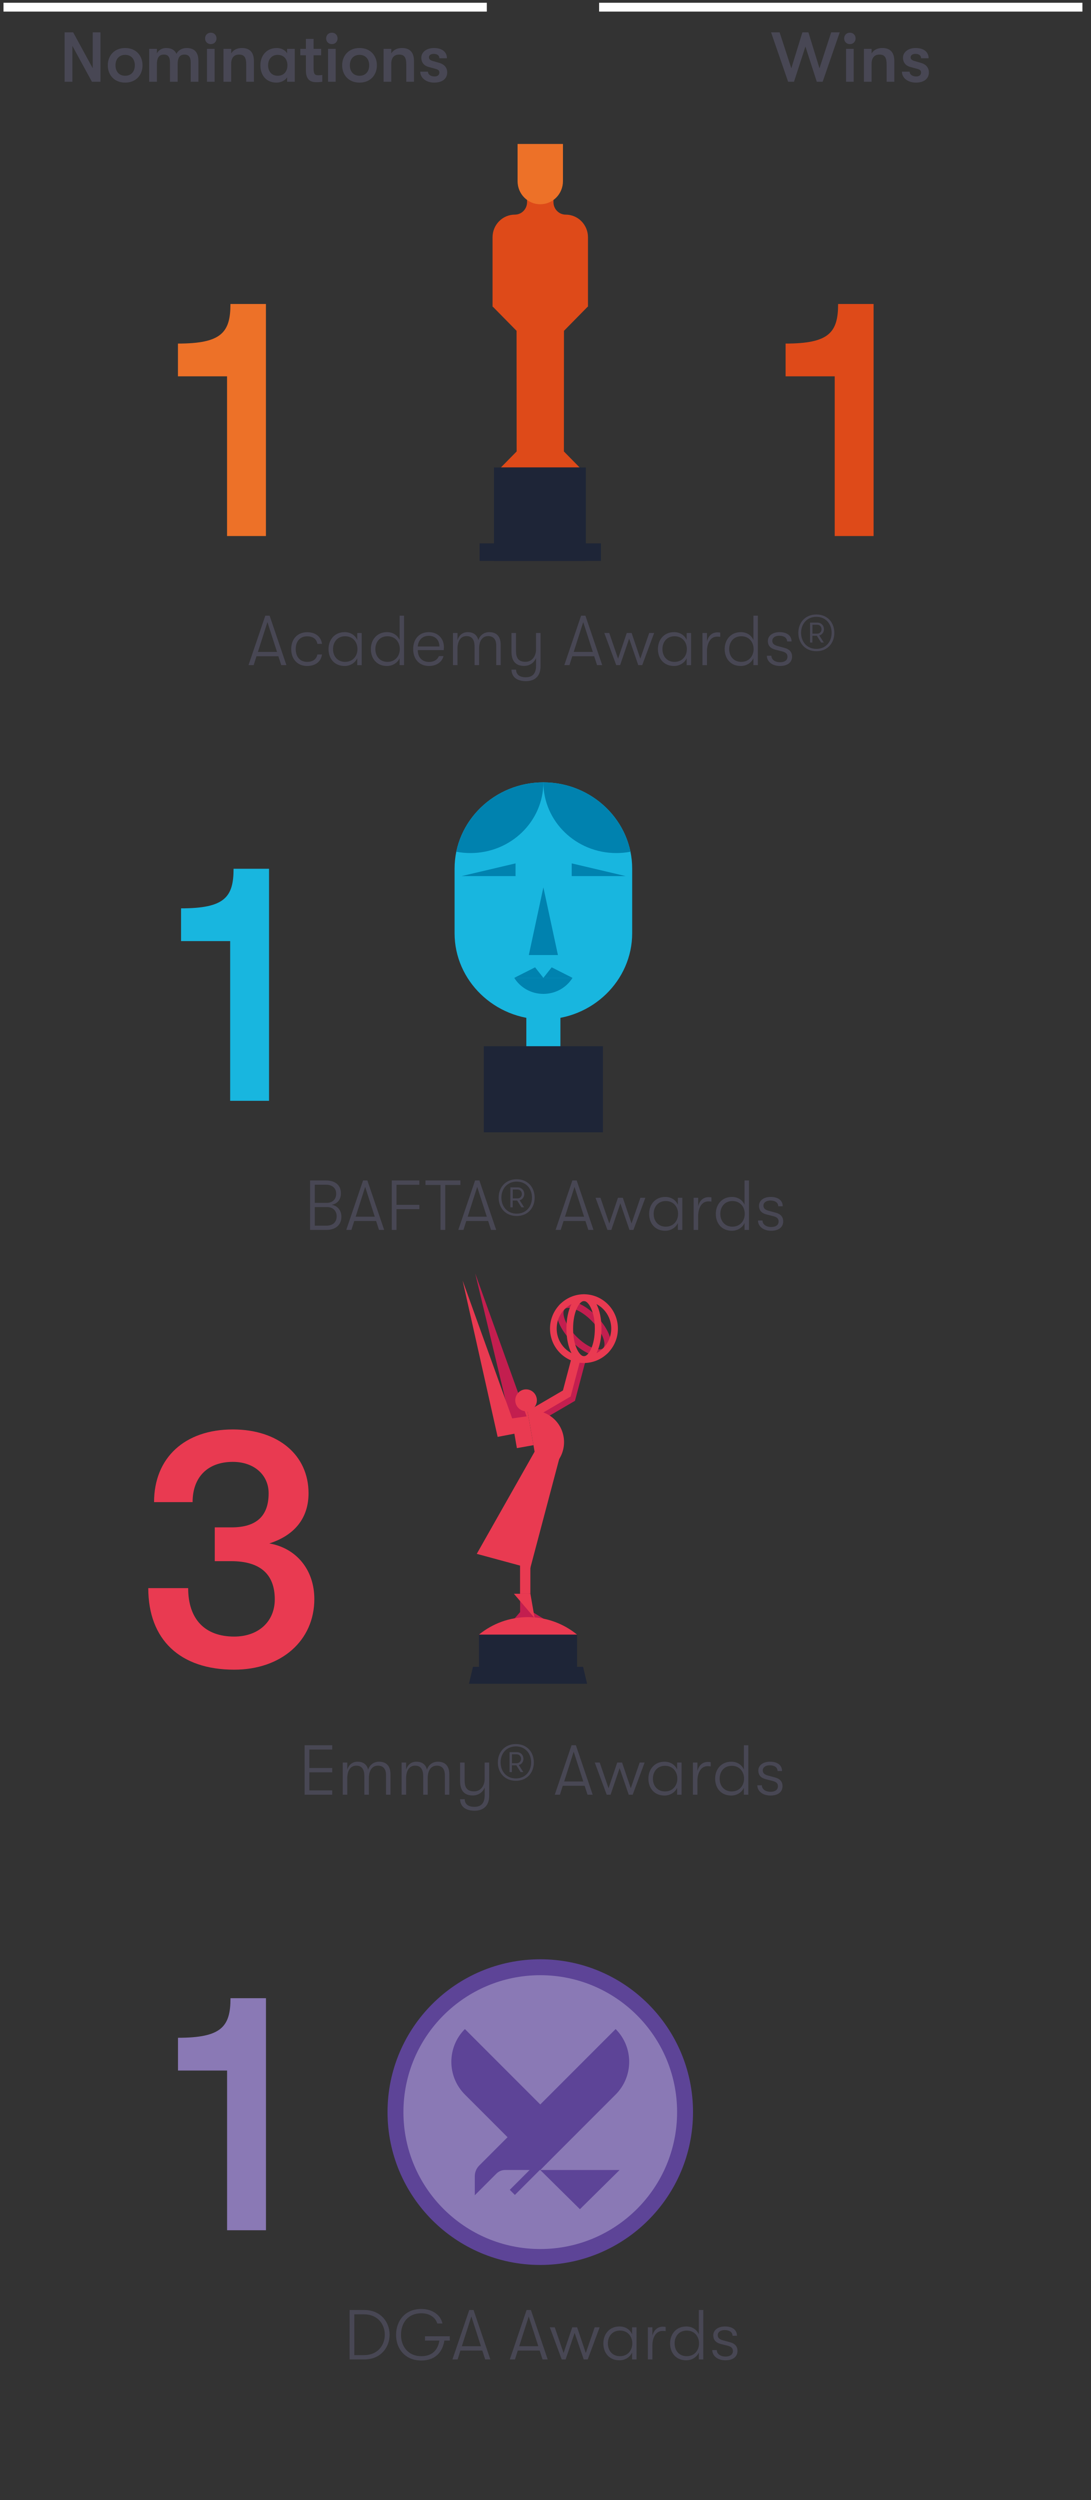 <?xml version="1.0" encoding="UTF-8"?> <!-- Generator: Adobe Illustrator 23.0.2, SVG Export Plug-In . SVG Version: 6.00 Build 0) --> <svg xmlns="http://www.w3.org/2000/svg" xmlns:xlink="http://www.w3.org/1999/xlink" id="Layer_1" x="0px" y="0px" viewBox="0 0 200 458" style="enable-background:new 0 0 200 458;" xml:space="preserve"><rect x="0" y="0" width="200" height="458" fill="#333333" stroke="none"/> <style type="text/css"> .st0{clip-path:url(#SVGID_2_);fill:#DE4A19;} .st1{clip-path:url(#SVGID_2_);fill:#ED7128;} .st2{fill:#1E2537;} .st3{fill:#484754;} .st4{fill:#ED7128;} .st5{fill:#DE4A19;} .st6{fill:#2C9F5B;} .st7{fill:#18B6DF;} .st8{fill:#027F38;} .st9{fill:#0082AF;} .st10{fill:#8A79B5;} .st11{fill:none;stroke:#FFFFFF;stroke-width:1.615;} .st12{clip-path:url(#SVGID_4_);fill:#E93A51;} .st13{clip-path:url(#SVGID_6_);fill:#5D4497;} .st14{clip-path:url(#SVGID_6_);fill:#8A79B5;} .st15{fill:#5D4497;} .st16{clip-path:url(#SVGID_8_);fill:#5D4497;} .st17{fill:#DEE3EB;} .st18{fill:#FFFFFF;} .st19{fill:#E93A51;} .st20{fill:none;stroke:#FFFFFF;stroke-width:1.617;} .st21{fill:#C31E4F;} </style> <g> <path class="st5" d="M103.702,39.32c-1.237,0-2.242-1.02-2.242-2.276v-1.867h-4.841v1.867 c0,1.257-1.002,2.276-2.24,2.276c-2.257,0-4.087,1.86-4.087,4.154v12.718h0.06l4.343,4.415 l0.013,22.101l-2.888,2.934h5.775h2.888h5.777l-2.888-2.934l0.013-22.101l4.343-4.415h0.06V43.474 C107.789,41.18,105.959,39.32,103.702,39.32"></path> <path class="st4" d="M99.04,37.421L99.04,37.421c-2.298,0-4.16-1.893-4.16-4.227v-6.82h4.16h4.16 v6.82C103.201,35.529,101.338,37.421,99.04,37.421"></path> <rect x="87.92" y="99.546" class="st2" width="22.239" height="3.214"></rect> <rect x="90.55" y="85.64" class="st2" width="16.846" height="17.119"></rect> <g> <path class="st3" d="M51.03,120.222h-4.012l-0.518,1.63h-0.944l3.08-9.058h0.789l3.079,9.058h-0.944 L51.03,120.222z M50.784,119.433l-1.76-5.46l-1.747,5.46H50.784z"></path> <path class="st3" d="M53.382,118.915c0-1.824,1.139-3.092,2.925-3.092c1.553,0,2.562,0.841,2.717,2.135 h-0.841c-0.155-0.906-0.841-1.385-1.876-1.385c-1.295,0-2.097,0.906-2.097,2.342 c0,1.424,0.802,2.342,2.097,2.342c1.035,0,1.721-0.492,1.876-1.359h0.841 c-0.155,1.269-1.164,2.109-2.717,2.109C54.521,122.008,53.382,120.74,53.382,118.915z"></path> <path class="st3" d="M60.224,118.915c0-1.747,1.139-3.105,2.963-3.105c1.087,0,1.929,0.569,2.304,1.437 v-1.281h0.814v5.888h-0.814v-1.268c-0.375,0.841-1.269,1.423-2.316,1.423 C61.311,122.008,60.224,120.662,60.224,118.915z M65.529,118.915c0-1.281-0.828-2.354-2.265-2.354 c-1.358,0-2.213,1.009-2.213,2.354c0,1.333,0.854,2.342,2.213,2.342 C64.701,121.257,65.529,120.17,65.529,118.915z"></path> <path class="st3" d="M74.066,112.795v9.058h-0.815v-1.268c-0.376,0.841-1.269,1.423-2.316,1.423 c-1.863,0-2.95-1.346-2.95-3.093c0-1.747,1.139-3.105,2.963-3.105c1.087,0,1.928,0.569,2.304,1.437 v-4.451H74.066z M73.289,118.915c0-1.281-0.828-2.354-2.264-2.354c-1.359,0-2.213,1.009-2.213,2.354 c0,1.333,0.854,2.342,2.213,2.342C72.461,121.257,73.289,120.17,73.289,118.915z"></path> <path class="st3" d="M81.347,119.097h-4.762c0,1.333,0.803,2.174,2.07,2.174 c0.894,0,1.54-0.414,1.799-1.074h0.841c-0.232,1.074-1.294,1.812-2.64,1.812 c-1.772,0-2.911-1.229-2.911-3.105s1.151-3.093,2.859-3.093c1.656,0,2.77,1.139,2.77,2.73 C81.373,118.747,81.359,118.89,81.347,119.097z M80.558,118.437c-0.013-1.165-0.737-1.954-1.954-1.954 c-1.178,0-1.94,0.803-2.019,1.954H80.558z"></path> <path class="st3" d="M83.039,115.965h0.828v1.32c0.194-0.725,0.789-1.476,1.889-1.476 c0.997,0,1.722,0.492,1.929,1.476c0.232-0.815,0.983-1.476,1.992-1.476 c1.385,0,2.109,0.815,2.109,2.316v3.727H90.971v-3.559c0-1.268-0.621-1.76-1.475-1.76 c-1.062,0-1.67,0.854-1.67,2.304v3.015h-0.828v-3.39c0-1.566-0.737-1.928-1.475-1.928 c-1.1,0-1.656,0.945-1.656,2.304v3.015h-0.828V115.965z"></path> <path class="st3" d="M99.093,115.965v6.082c0,0.957-0.285,1.682-0.828,2.147 c-0.453,0.389-1.087,0.596-1.863,0.596c-0.828,0-1.515-0.207-1.979-0.596 c-0.414-0.362-0.647-0.867-0.66-1.514h0.841c0.026,0.776,0.491,1.397,1.786,1.397 c1.177,0,1.876-0.634,1.876-2.083v-1.449c-0.323,0.802-1.074,1.449-2.2,1.449 c-1.63,0-2.303-1.01-2.303-2.614v-3.416h0.828v3.261c0,1.229,0.388,2.019,1.733,2.019 c1.32,0,1.941-1.164,1.941-2.264v-3.015H99.093z"></path> <path class="st3" d="M108.922,120.222h-4.012l-0.518,1.63h-0.944l3.079-9.058h0.79l3.079,9.058h-0.944 L108.922,120.222z M108.676,119.433l-1.76-5.46l-1.747,5.46H108.676z"></path> <path class="st3" d="M110.781,115.965h0.906l1.617,4.71l1.592-4.71h0.893l1.592,4.71l1.631-4.71 h0.905l-2.187,5.888h-0.725l-1.67-4.865l-1.656,4.865h-0.711L110.781,115.965z"></path> <path class="st3" d="M120.61,118.915c0-1.747,1.139-3.105,2.963-3.105c1.087,0,1.929,0.569,2.304,1.437 v-1.281h0.814v5.888h-0.814v-1.268c-0.375,0.841-1.269,1.423-2.316,1.423 C121.697,122.008,120.61,120.662,120.61,118.915z M125.916,118.915c0-1.281-0.828-2.354-2.265-2.354 c-1.358,0-2.213,1.009-2.213,2.354c0,1.333,0.854,2.342,2.213,2.342 C125.088,121.257,125.916,120.17,125.916,118.915z"></path> <path class="st3" d="M128.772,115.965h0.828v1.553c0.271-1.164,1.074-1.669,1.902-1.669 c0.181,0,0.401,0.013,0.53,0.052v0.764c-0.182-0.026-0.35-0.039-0.557-0.039 c-1.358,0-1.876,1.397-1.876,2.679v2.549h-0.828V115.965z"></path> <path class="st3" d="M138.928,112.795v9.058h-0.815v-1.268c-0.376,0.841-1.269,1.423-2.316,1.423 c-1.863,0-2.95-1.346-2.95-3.093c0-1.747,1.139-3.105,2.963-3.105c1.087,0,1.928,0.569,2.304,1.437 v-4.451H138.928z M138.15,118.915c0-1.281-0.828-2.354-2.264-2.354 c-1.359,0-2.213,1.009-2.213,2.354c0,1.333,0.854,2.342,2.213,2.342 C137.322,121.257,138.15,120.17,138.15,118.915z"></path> <path class="st3" d="M140.58,120.132h0.828c0,0.646,0.582,1.19,1.617,1.19 c0.803,0,1.333-0.362,1.333-1.01c0-0.466-0.22-0.789-0.996-0.983l-1.229-0.311 c-0.932-0.232-1.371-0.789-1.371-1.578c0-0.997,0.905-1.631,2.147-1.631 c1.358,0,2.2,0.647,2.2,1.708h-0.815c-0.013-0.646-0.544-1.048-1.437-1.048 c-0.712,0-1.281,0.323-1.281,0.944c0,0.427,0.271,0.764,0.996,0.945l1.242,0.336 c0.919,0.233,1.385,0.789,1.385,1.579c0,1.125-0.88,1.734-2.213,1.734 C141.512,122.008,140.58,121.167,140.58,120.132z"></path> <path class="st3" d="M146.349,115.939c0-1.876,1.255-3.364,3.312-3.364c2.044,0,3.286,1.488,3.286,3.364 c0,1.876-1.242,3.364-3.286,3.364C147.604,119.304,146.349,117.815,146.349,115.939z M152.456,115.939 c0-1.618-1.062-2.938-2.795-2.938c-1.747,0-2.808,1.32-2.808,2.938c0,1.617,1.061,2.937,2.808,2.937 C151.395,118.876,152.456,117.557,152.456,115.939z M148.496,114.063h1.346 c0.725,0,1.204,0.556,1.204,1.216c0,0.53-0.323,0.996-0.854,1.139l0.828,1.294h-0.491l-0.79-1.242 h-0.814v1.242h-0.428V114.063z M149.816,116.082c0.479,0,0.789-0.362,0.789-0.802 c0-0.453-0.311-0.828-0.789-0.828h-0.88v1.63H149.816z"></path> </g> <g> <path class="st4" d="M41.622,68.943h-9.002v-6.001c7.939,0,9.627-2,9.627-7.251h6.502V98.2h-7.127 V68.943z"></path> </g> <g> <path class="st5" d="M153.017,68.943h-9.002v-6.001c7.939,0,9.627-2,9.627-7.251h6.502V98.2h-7.127 V68.943z"></path> </g> <g> <path class="st3" d="M62.586,222.9c0,1.501-1.061,2.419-2.73,2.419h-3.015v-9.058h2.938 c1.656,0,2.718,0.867,2.718,2.342c0,1.216-0.687,1.928-1.695,2.122 C61.784,220.869,62.586,221.658,62.586,222.9z M57.708,217.039v3.326h2.2 c1.009,0,1.721-0.634,1.721-1.669c0-1.048-0.725-1.656-1.89-1.656H57.708z M61.719,222.822 c0-1.022-0.737-1.682-1.694-1.682h-2.316v3.403h2.135C60.994,224.543,61.719,223.909,61.719,222.822z"></path> <path class="st3" d="M68.949,223.689H64.938l-0.518,1.63h-0.944l3.079-9.058h0.79l3.079,9.058h-0.944 L68.949,223.689z M68.703,222.9l-1.76-5.461l-1.747,5.461H68.703z"></path> <path class="st3" d="M71.817,216.262h5.06v0.79h-4.192v3.675h4.192v0.789h-4.192v3.804h-0.867V216.262z"></path> <path class="st3" d="M80.756,217.09H78v-0.828h6.405v0.828h-2.782v8.229h-0.867V217.09z"></path> <path class="st3" d="M89.487,223.689h-4.012l-0.518,1.63h-0.944l3.08-9.058h0.789l3.079,9.058h-0.944 L89.487,223.689z M89.241,222.9l-1.76-5.461l-1.747,5.461H89.241z"></path> <path class="st3" d="M91.412,219.406c0-1.876,1.255-3.364,3.312-3.364c2.045,0,3.287,1.488,3.287,3.364 c0,1.876-1.242,3.364-3.287,3.364C92.667,222.771,91.412,221.283,91.412,219.406z M97.52,219.406 c0-1.617-1.061-2.937-2.795-2.937c-1.747,0-2.808,1.32-2.808,2.937c0,1.618,1.061,2.938,2.808,2.938 C96.459,222.344,97.52,221.024,97.52,219.406z M93.561,217.53h1.346 c0.725,0,1.203,0.557,1.203,1.216c0,0.531-0.324,0.997-0.854,1.139l0.828,1.294H95.592l-0.789-1.242 H93.987v1.242h-0.427V217.53z M94.88,219.549c0.479,0,0.789-0.362,0.789-0.802 c0-0.453-0.311-0.828-0.789-0.828H94v1.63H94.88z"></path> <path class="st3" d="M107.322,223.689h-4.012l-0.518,1.63h-0.944l3.079-9.058h0.79l3.079,9.058h-0.944 L107.322,223.689z M107.076,222.9l-1.76-5.461l-1.747,5.461H107.076z"></path> <path class="st3" d="M109.17,219.433h0.905l1.617,4.71l1.592-4.71h0.893l1.592,4.71l1.63-4.71 h0.906l-2.187,5.887h-0.725l-1.669-4.865l-1.656,4.865h-0.712L109.17,219.433z"></path> <path class="st3" d="M118.999,222.383c0-1.747,1.139-3.105,2.963-3.105c1.087,0,1.929,0.569,2.304,1.436 v-1.281h0.814v5.887h-0.814v-1.268c-0.375,0.841-1.269,1.423-2.316,1.423 C120.086,225.475,118.999,224.129,118.999,222.383z M124.305,222.383c0-1.281-0.828-2.355-2.265-2.355 c-1.358,0-2.213,1.01-2.213,2.355c0,1.333,0.854,2.342,2.213,2.342 C123.477,224.725,124.305,223.638,124.305,222.383z"></path> <path class="st3" d="M127.16,219.433h0.828v1.553c0.271-1.165,1.074-1.669,1.902-1.669 c0.181,0,0.4,0.013,0.53,0.052v0.763c-0.181-0.025-0.35-0.039-0.557-0.039 c-1.358,0-1.876,1.397-1.876,2.678v2.549h-0.828V219.433z"></path> <path class="st3" d="M137.303,216.262v9.058h-0.815v-1.268c-0.376,0.841-1.269,1.423-2.316,1.423 c-1.863,0-2.95-1.346-2.95-3.092c0-1.747,1.139-3.105,2.963-3.105c1.087,0,1.928,0.569,2.304,1.436 v-4.451H137.303z M136.525,222.383c0-1.281-0.828-2.355-2.264-2.355 c-1.359,0-2.213,1.01-2.213,2.355c0,1.333,0.854,2.342,2.213,2.342 C135.697,224.725,136.525,223.638,136.525,222.383z"></path> <path class="st3" d="M138.955,223.599h0.828c0,0.647,0.582,1.19,1.617,1.19 c0.803,0,1.333-0.362,1.333-1.009c0-0.466-0.22-0.79-0.996-0.983l-1.229-0.311 c-0.932-0.233-1.371-0.79-1.371-1.579c0-0.996,0.905-1.63,2.147-1.63 c1.358,0,2.2,0.646,2.2,1.708h-0.815c-0.013-0.647-0.544-1.048-1.437-1.048 c-0.712,0-1.281,0.324-1.281,0.945c0,0.427,0.271,0.763,0.996,0.944l1.242,0.336 c0.919,0.233,1.385,0.79,1.385,1.579c0,1.126-0.88,1.734-2.213,1.734 C139.887,225.475,138.955,224.634,138.955,223.599z"></path> </g> <g> <path class="st3" d="M64.085,423.194h2.704c3.002,0,4.633,2.213,4.633,4.528 c0,2.316-1.631,4.529-4.633,4.529h-2.704V423.194z M66.725,431.463c2.536,0,3.817-1.851,3.817-3.74 c0-1.889-1.281-3.739-3.817-3.739h-1.772v7.479H66.725z"></path> <path class="st3" d="M82.454,428.797h-0.996c-0.337,2.188-1.747,3.649-4.218,3.649 c-2.925,0-4.633-2.083-4.633-4.697C72.62,425.148,74.264,423,77.24,423 c2.031,0,3.545,1.113,3.868,2.666h-0.944c-0.336-1.113-1.424-1.877-2.924-1.877 c-2.434,0-3.727,1.747-3.727,3.96c0,2.161,1.358,3.907,3.727,3.907c1.94,0,3.015-1.086,3.312-2.859 h-2.641v-0.789h4.542V428.797z"></path> <path class="st3" d="M88.415,430.621h-4.012l-0.518,1.631h-0.944l3.08-9.058h0.789l3.079,9.058h-0.944 L88.415,430.621z M88.169,429.832l-1.76-5.46l-1.747,5.46H88.169z"></path> <path class="st3" d="M98.93,430.621h-4.012l-0.518,1.631h-0.944l3.079-9.058h0.79l3.079,9.058h-0.944 L98.93,430.621z M98.684,429.832l-1.76-5.46l-1.747,5.46H98.684z"></path> <path class="st3" d="M100.789,426.364h0.906l1.617,4.71l1.592-4.71h0.893l1.592,4.71l1.631-4.71 h0.905l-2.187,5.888h-0.725l-1.67-4.865l-1.656,4.865h-0.711L100.789,426.364z"></path> <path class="st3" d="M110.606,429.314c0-1.746,1.139-3.105,2.963-3.105c1.087,0,1.929,0.569,2.304,1.437 v-1.281h0.814v5.888h-0.814v-1.268c-0.375,0.841-1.269,1.423-2.316,1.423 C111.693,432.407,110.606,431.062,110.606,429.314z M115.912,429.314c0-1.281-0.828-2.354-2.265-2.354 c-1.358,0-2.213,1.009-2.213,2.354c0,1.333,0.854,2.342,2.213,2.342 C115.084,431.656,115.912,430.57,115.912,429.314z"></path> <path class="st3" d="M118.768,426.364h0.828v1.553c0.271-1.164,1.074-1.669,1.902-1.669 c0.181,0,0.4,0.013,0.53,0.052v0.764c-0.181-0.026-0.35-0.039-0.557-0.039 c-1.358,0-1.876,1.397-1.876,2.679v2.549h-0.828V426.364z"></path> <path class="st3" d="M128.922,423.194v9.058h-0.814v-1.268c-0.375,0.841-1.269,1.423-2.316,1.423 c-1.863,0-2.95-1.346-2.95-3.093c0-1.746,1.139-3.105,2.963-3.105c1.087,0,1.929,0.569,2.304,1.437 v-4.451H128.922z M128.146,429.314c0-1.281-0.828-2.354-2.265-2.354c-1.358,0-2.213,1.009-2.213,2.354 c0,1.333,0.854,2.342,2.213,2.342C127.318,431.656,128.146,430.57,128.146,429.314z"></path> <path class="st3" d="M130.575,430.531h0.828c0,0.646,0.582,1.19,1.617,1.19 c0.803,0,1.333-0.362,1.333-1.01c0-0.466-0.22-0.789-0.996-0.983l-1.229-0.311 c-0.932-0.232-1.372-0.789-1.372-1.578c0-0.996,0.906-1.631,2.148-1.631 c1.358,0,2.199,0.647,2.199,1.708h-0.814c-0.014-0.646-0.544-1.048-1.437-1.048 c-0.712,0-1.281,0.323-1.281,0.944c0,0.427,0.272,0.764,0.997,0.944l1.242,0.337 c0.918,0.233,1.384,0.789,1.384,1.579c0,1.125-0.88,1.733-2.212,1.733 C131.507,432.407,130.575,431.566,130.575,430.531z"></path> </g> <g> <path class="st7" d="M42.193,172.41h-9.002v-6.001c7.939,0,9.627-2,9.627-7.251h6.502v42.51h-7.127 V172.41z"></path> </g> <g> <path class="st10" d="M41.63,379.323h-9.002v-6.002c7.939,0,9.627-2,9.627-7.251h6.502v42.51h-7.127 V379.323z"></path> </g> <g> <path class="st3" d="M55.839,319.73h5.06v0.79h-4.192v3.377h4.192v0.789h-4.192v3.312h4.192v0.79 h-5.06V319.73z"></path> <path class="st3" d="M62.836,322.9h0.828v1.319c0.194-0.725,0.789-1.475,1.889-1.475 c0.997,0,1.722,0.491,1.929,1.475c0.232-0.815,0.983-1.475,1.992-1.475 c1.385,0,2.109,0.815,2.109,2.316v3.727h-0.815v-3.558c0-1.269-0.621-1.76-1.475-1.76 c-1.062,0-1.67,0.854-1.67,2.303v3.015h-0.828v-3.39c0-1.565-0.737-1.928-1.475-1.928 c-1.1,0-1.656,0.944-1.656,2.303v3.015h-0.828V322.9z"></path> <path class="st3" d="M73.621,322.9h0.828v1.319c0.194-0.725,0.789-1.475,1.889-1.475 c0.997,0,1.722,0.491,1.929,1.475c0.232-0.815,0.983-1.475,1.992-1.475 c1.385,0,2.109,0.815,2.109,2.316v3.727h-0.815v-3.558c0-1.269-0.621-1.76-1.475-1.76 c-1.062,0-1.67,0.854-1.67,2.303v3.015h-0.828v-3.39c0-1.565-0.737-1.928-1.475-1.928 c-1.1,0-1.656,0.944-1.656,2.303v3.015h-0.828V322.9z"></path> <path class="st3" d="M89.675,322.9v6.081c0,0.958-0.285,1.683-0.828,2.148 c-0.453,0.388-1.087,0.595-1.863,0.595c-0.828,0-1.515-0.207-1.979-0.595 c-0.414-0.362-0.647-0.867-0.66-1.514h0.841c0.026,0.776,0.491,1.397,1.786,1.397 c1.177,0,1.876-0.634,1.876-2.083v-1.449c-0.323,0.803-1.074,1.449-2.2,1.449 c-1.63,0-2.303-1.009-2.303-2.613v-3.416h0.828v3.261c0,1.229,0.388,2.019,1.733,2.019 c1.32,0,1.941-1.165,1.941-2.265v-3.015H89.675z"></path> <path class="st3" d="M91.263,322.874c0-1.876,1.255-3.364,3.312-3.364c2.044,0,3.286,1.488,3.286,3.364 c0,1.876-1.242,3.364-3.286,3.364C92.518,326.238,91.263,324.75,91.263,322.874z M97.37,322.874 c0-1.617-1.062-2.937-2.795-2.937c-1.747,0-2.808,1.32-2.808,2.937c0,1.618,1.061,2.938,2.808,2.938 C96.309,325.812,97.37,324.492,97.37,322.874z M93.41,320.998h1.346c0.725,0,1.204,0.557,1.204,1.216 c0,0.531-0.323,0.997-0.854,1.139l0.828,1.294h-0.491l-0.79-1.242h-0.814v1.242h-0.428V320.998z M94.73,323.017c0.479,0,0.789-0.362,0.789-0.802c0-0.453-0.311-0.828-0.789-0.828h-0.88v1.63 H94.73z"></path> <path class="st3" d="M107.174,327.157h-4.012l-0.518,1.63h-0.944l3.079-9.058h0.79l3.079,9.058h-0.944 L107.174,327.157z M106.928,326.368l-1.76-5.461l-1.747,5.461H106.928z"></path> <path class="st3" d="M109.033,322.9h0.906l1.617,4.71l1.592-4.71h0.893l1.592,4.71l1.631-4.71h0.905 l-2.187,5.887h-0.725l-1.67-4.865l-1.656,4.865h-0.711L109.033,322.9z"></path> <path class="st3" d="M118.863,325.851c0-1.747,1.139-3.105,2.963-3.105c1.087,0,1.928,0.569,2.304,1.436 v-1.281h0.815v5.887h-0.815v-1.268c-0.376,0.841-1.269,1.423-2.316,1.423 C119.95,328.943,118.863,327.597,118.863,325.851z M124.168,325.851c0-1.281-0.828-2.355-2.264-2.355 c-1.359,0-2.213,1.01-2.213,2.355c0,1.333,0.854,2.342,2.213,2.342 C123.34,328.192,124.168,327.105,124.168,325.851z"></path> <path class="st3" d="M127.024,322.9h0.828v1.553c0.271-1.165,1.074-1.669,1.902-1.669 c0.181,0,0.401,0.013,0.53,0.052v0.763c-0.182-0.025-0.35-0.039-0.557-0.039 c-1.358,0-1.876,1.397-1.876,2.678v2.549h-0.828V322.9z"></path> <path class="st3" d="M137.18,319.73v9.058h-0.815v-1.268c-0.376,0.841-1.269,1.423-2.316,1.423 c-1.863,0-2.95-1.346-2.95-3.092c0-1.747,1.139-3.105,2.963-3.105c1.087,0,1.928,0.569,2.304,1.436 v-4.451H137.18z M136.402,325.851c0-1.281-0.828-2.355-2.264-2.355 c-1.359,0-2.213,1.01-2.213,2.355c0,1.333,0.854,2.342,2.213,2.342 C135.574,328.192,136.402,327.105,136.402,325.851z"></path> <path class="st3" d="M138.832,327.066h0.828c0,0.647,0.582,1.19,1.617,1.19 c0.803,0,1.333-0.362,1.333-1.009c0-0.466-0.22-0.79-0.996-0.983l-1.229-0.311 c-0.932-0.233-1.371-0.79-1.371-1.579c0-0.996,0.905-1.63,2.147-1.63 c1.358,0,2.2,0.646,2.2,1.708h-0.815c-0.013-0.647-0.544-1.048-1.437-1.048 c-0.712,0-1.281,0.324-1.281,0.945c0,0.427,0.271,0.763,0.996,0.944l1.242,0.336 c0.919,0.233,1.385,0.79,1.385,1.579c0,1.126-0.88,1.734-2.213,1.734 C139.764,328.943,138.832,328.102,138.832,327.066z"></path> </g> <g> <path class="st19" d="M27.181,290.944h7.313c0,5.689,3.063,8.877,8.439,8.877 c4.439,0,7.439-2.75,7.439-6.814c0-4.626-2.688-7.002-8.002-7.002h-3v-6.189h3.062 c4.564,0,6.814-2.063,6.814-6.251c0-3.375-2.688-5.751-6.564-5.751 c-4.563,0-7.376,2.751-7.376,7.377h-7.064c0-8.127,5.626-13.316,14.44-13.316 c8.314,0,13.879,4.689,13.879,11.69c0,4.501-2.501,7.689-7.189,9.19 c5.001,0.875,8.252,4.876,8.252,10.19c0,7.627-6.063,12.94-14.691,12.94 C32.994,305.885,27.181,300.384,27.181,290.944z"></path> </g> <g> <path class="st3" d="M11.846,5.923h1.565l3.584,6.573V5.923h1.424v9.058h-1.565l-3.585-6.573v6.573 H11.846V5.923z"></path> <path class="st3" d="M19.761,11.966c0-1.773,1.19-3.17,3.183-3.17c1.993,0,3.184,1.397,3.184,3.17 c0,1.772-1.19,3.17-3.184,3.17C20.951,15.136,19.761,13.738,19.761,11.966z M24.717,11.966 c0-1.1-0.635-1.915-1.773-1.915s-1.772,0.815-1.772,1.915c0,1.1,0.634,1.915,1.772,1.915 S24.717,13.065,24.717,11.966z"></path> <path class="st3" d="M27.352,8.951h1.411v0.841c0.259-0.557,0.893-0.997,1.682-0.997 c1.101,0,1.644,0.479,1.902,1.074c0.284-0.608,0.996-1.074,1.851-1.074 c1.812,0,2.174,1.242,2.174,2.368v3.817h-1.41v-3.545c0-0.997-0.389-1.436-1.126-1.436 c-0.712,0-1.269,0.349-1.269,1.785v3.196h-1.41v-3.559c0-0.996-0.362-1.423-1.1-1.423 c-0.712,0-1.294,0.349-1.294,1.785v3.196h-1.411V8.951z"></path> <path class="st3" d="M37.596,7.036c0-0.583,0.427-1.048,1.048-1.048s1.048,0.466,1.048,1.048 s-0.427,1.048-1.048,1.048S37.596,7.618,37.596,7.036z M37.945,8.951h1.396v6.03h-1.396V8.951z"></path> <path class="st3" d="M40.971,8.951h1.411v0.841c0.375-0.647,1.073-0.997,1.967-0.997 c1.449,0,2.199,0.815,2.199,2.394v3.791H45.138v-3.145c0-1.281-0.337-1.837-1.319-1.837 c-0.919,0-1.437,0.608-1.437,1.669v3.312H40.971V8.951z"></path> <path class="st3" d="M47.735,11.966c0-1.773,1.126-3.17,3.002-3.17c0.802,0,1.526,0.362,1.901,0.97 V8.951h1.398v6.03h-1.398v-0.815c-0.375,0.608-1.203,0.971-1.94,0.971 C48.758,15.136,47.735,13.738,47.735,11.966z M52.691,11.966c0-1.035-0.583-1.915-1.786-1.915 c-1.1,0-1.76,0.815-1.76,1.915c0,1.1,0.66,1.915,1.76,1.915 C52.108,13.881,52.691,13.001,52.691,11.966z"></path> <path class="st3" d="M59.079,13.738v1.242c-0.22,0.039-0.634,0.078-1.048,0.078 c-0.686,0-1.954-0.09-1.954-2.122v-2.808h-1.022V8.951h1.022V7.126h1.41v1.825h1.385v1.177H57.487 v2.484c0,1.048,0.323,1.178,0.88,1.178C58.588,13.79,58.937,13.764,59.079,13.738z"></path> <path class="st3" d="M59.788,7.036c0-0.583,0.427-1.048,1.048-1.048s1.048,0.466,1.048,1.048 s-0.427,1.048-1.048,1.048S59.788,7.618,59.788,7.036z M60.137,8.951h1.398v6.03h-1.398V8.951z"></path> <path class="st3" d="M62.724,11.966c0-1.773,1.19-3.17,3.183-3.17c1.993,0,3.184,1.397,3.184,3.17 c0,1.772-1.19,3.17-3.184,3.17C63.914,15.136,62.724,13.738,62.724,11.966z M67.68,11.966 c0-1.1-0.635-1.915-1.773-1.915s-1.772,0.815-1.772,1.915c0,1.1,0.634,1.915,1.772,1.915 S67.68,13.065,67.68,11.966z"></path> <path class="st3" d="M70.316,8.951h1.41v0.841c0.375-0.647,1.074-0.997,1.967-0.997 c1.449,0,2.199,0.815,2.199,2.394v3.791h-1.41v-3.145c0-1.281-0.336-1.837-1.32-1.837 c-0.918,0-1.436,0.608-1.436,1.669v3.312h-1.41V8.951z"></path> <path class="st3" d="M77.041,13.13h1.41c0,0.518,0.505,0.88,1.229,0.88 c0.53,0,0.866-0.284,0.866-0.711c0-0.336-0.142-0.543-0.789-0.711l-1.203-0.324 c-0.841-0.233-1.32-0.841-1.32-1.695c0-1.022,0.971-1.773,2.316-1.773 c1.476,0,2.381,0.711,2.381,1.876h-1.385c0-0.505-0.388-0.803-1.048-0.803 c-0.505,0-0.866,0.259-0.866,0.621c0,0.324,0.193,0.544,0.75,0.699l1.203,0.349 c0.854,0.246,1.397,0.867,1.397,1.721c0,1.177-0.919,1.876-2.381,1.876 C78.128,15.136,77.041,14.282,77.041,13.13z"></path> </g> <line class="st20" x1="0.642" y1="1.315" x2="89.24" y2="1.315"></line> <g> <path class="st3" d="M141.35,5.923h1.565l2.148,6.586l2.031-6.586h1.1l2.032,6.586l2.147-6.586 h1.565l-3.131,9.058h-1.074l-2.083-6.457l-2.097,6.457h-1.074L141.35,5.923z"></path> <path class="st3" d="M154.749,7.036c0-0.583,0.427-1.048,1.048-1.048s1.048,0.466,1.048,1.048 s-0.427,1.048-1.048,1.048S154.749,7.618,154.749,7.036z M155.098,8.951h1.398v6.03h-1.398V8.951z"></path> <path class="st3" d="M158.369,8.951h1.411v0.841c0.375-0.647,1.073-0.997,1.967-0.997 c1.449,0,2.199,0.815,2.199,2.394v3.791h-1.41v-3.145c0-1.281-0.337-1.837-1.319-1.837 c-0.919,0-1.437,0.608-1.437,1.669v3.312h-1.411V8.951z"></path> <path class="st3" d="M165.341,13.13h1.41c0,0.518,0.505,0.88,1.229,0.88 c0.53,0,0.867-0.284,0.867-0.711c0-0.336-0.143-0.543-0.79-0.711l-1.203-0.324 c-0.841-0.233-1.319-0.841-1.319-1.695c0-1.022,0.97-1.773,2.315-1.773 c1.476,0,2.381,0.711,2.381,1.876h-1.384c0-0.505-0.389-0.803-1.049-0.803 c-0.504,0-0.867,0.259-0.867,0.621c0,0.324,0.194,0.544,0.751,0.699l1.203,0.349 c0.854,0.246,1.397,0.867,1.397,1.721c0,1.177-0.918,1.876-2.381,1.876 C166.428,15.136,165.341,14.282,165.341,13.13z"></path> </g> <line class="st20" x1="109.829" y1="1.315" x2="198.427" y2="1.315"></line> <rect x="96.487" y="172.951" class="st7" width="6.249" height="18.721"></rect> <rect x="88.69" y="191.672" class="st2" width="21.842" height="15.768"></rect> <path class="st7" d="M99.611,186.76L99.611,186.76c8.954,0,16.279-7.107,16.279-15.794v-11.845 c0-8.687-7.325-15.794-16.279-15.794s-16.279,7.107-16.279,15.794v11.845 C83.332,179.653,90.657,186.76,99.611,186.76"></path> <path class="st7" d="M103.768,164.035c0,1.862,1.556,3.371,3.475,3.371c1.921,0,3.477-1.509,3.477-3.371 c0-1.862-1.556-3.371-3.477-3.371C105.324,160.664,103.768,162.172,103.768,164.035"></path> <path class="st7" d="M88.504,164.035c0,1.862,1.556,3.371,3.475,3.371c1.921,0,3.475-1.509,3.475-3.371 c0-1.862-1.554-3.371-3.475-3.371C90.06,160.664,88.504,162.172,88.504,164.035"></path> <polygon class="st9" points="99.611,162.566 102.279,174.967 96.942,174.967 "></polygon> <polygon class="st9" points="104.803,158.172 114.697,160.502 104.803,160.502 "></polygon> <polygon class="st9" points="94.508,158.172 84.614,160.502 94.508,160.502 "></polygon> <path class="st9" d="M99.611,143.328c7.866,0,14.475,5.486,15.964,12.709 c-0.839,0.159-1.707,0.244-2.595,0.244C105.603,156.281,99.619,150.485,99.611,143.328"></path> <path class="st9" d="M99.611,143.328c-7.866,0-14.475,5.486-15.964,12.709 c0.839,0.159,1.707,0.244,2.595,0.244C93.62,156.281,99.602,150.485,99.611,143.328"></path> <polygon class="st9" points="99.61,179.144 104.949,179.144 101.132,177.214 "></polygon> <path class="st9" d="M104.949,179.143c-1.086,1.759-3.07,2.938-5.337,2.938 c-2.27,0-4.253-1.179-5.339-2.938H104.949z"></path> <polygon class="st9" points="94.273,179.144 99.61,179.144 98.091,177.214 "></polygon> <rect x="95.344" y="285.019" class="st21" width="1.638" height="12.032"></rect> <polygon class="st21" points="94.147,296.728 99.965,296.743 96.13,294.422 "></polygon> <rect x="87.806" y="299.457" class="st2" width="17.98" height="5.902"></rect> <path class="st19" d="M105.785,299.457c-2.462-2-5.587-3.201-8.989-3.201 c-3.404,0-6.529,1.201-8.991,3.201H105.785z"></path> <polygon class="st2" points="107.625,308.463 85.968,308.463 86.705,305.359 106.888,305.359 "></polygon> <polygon class="st21" points="105.403,256.63 98.32,260.769 97.494,259.322 104.577,255.184 "></polygon> <polygon class="st21" points="107.513,248.655 105.396,256.648 103.803,256.217 105.92,248.224 "></polygon> <rect x="95.344" y="285.021" class="st19" width="1.884" height="6.958"></rect> <path class="st19" d="M96.706,258.516c3.102-0.554,6.059,1.541,6.607,4.68 c0.545,3.139-1.524,6.13-4.626,6.684"></path> <polygon class="st19" points="93.352,257.244 96.389,256.703 97.792,264.754 94.755,265.297 "></polygon> <polygon class="st21" points="87.12,233.307 87.12,233.307 96.533,259.474 93.487,259.909 "></polygon> <polygon class="st19" points="97.201,287.324 87.4,284.666 99.223,263.792 103.153,264.856 "></polygon> <path class="st19" d="M98.418,256.533c0,1.106-0.886,2.003-1.979,2.003c-1.095,0-1.981-0.897-1.981-2.003 c0-1.106,0.886-2.002,1.981-2.002C97.532,254.53,98.418,255.427,98.418,256.533"></path> <polygon class="st19" points="104.615,255.833 97.532,259.972 96.706,258.525 103.789,254.387 "></polygon> <polygon class="st19" points="84.807,234.597 84.807,234.597 94.861,262.544 91.227,263.238 "></polygon> <path class="st21" d="M104.224,239.601c-0.319,0-0.563,0.078-0.709,0.226 c-0.588,0.595-0.065,2.787,2.128,5.003c2.19,2.216,4.356,2.746,4.945,2.151 c0.588-0.595,0.065-2.787-2.128-5.003C106.815,240.314,105.183,239.601,104.224,239.601 M109.873,248.449c-1.442,0-3.356-0.985-5.096-2.746c-2.509-2.537-3.423-5.438-2.128-6.751 c1.296-1.311,4.165-0.386,6.674,2.153c2.509,2.537,3.423,5.441,2.128,6.751 C111.055,248.257,110.509,248.449,109.873,248.449"></path> <polygon class="st19" points="106.397,249.097 104.608,255.852 103.015,255.419 104.804,248.666 "></polygon> <path class="st19" d="M107.051,238.344c-2.757,0-5.001,2.27-5.001,5.059c0,2.791,2.244,5.061,5.001,5.061 c2.757,0,5.001-2.27,5.001-5.061C112.052,240.614,109.808,238.344,107.051,238.344 M107.051,249.7 c-3.432,0-6.223-2.824-6.223-6.296c0-3.47,2.791-6.294,6.223-6.294 c3.432,0,6.223,2.824,6.223,6.294C113.274,246.876,110.482,249.7,107.051,249.7"></path> <polygon class="st19" points="94.207,291.979 98.011,296.432 97.229,291.979 "></polygon> <path class="st19" d="M107.051,238.344c-0.832,0-1.994,1.925-1.994,5.059c0,3.136,1.162,5.061,1.994,5.061 c0.832,0,1.994-1.925,1.994-5.061C109.045,240.269,107.883,238.344,107.051,238.344 M107.051,249.7 c-1.832,0-3.214-2.707-3.214-6.296c0-3.589,1.382-6.294,3.214-6.294 c1.832,0,3.214,2.705,3.214,6.294C110.265,246.992,108.883,249.7,107.051,249.7"></path> <g> <path class="st15" d="M71.041,386.939c0-15.463,12.536-28,27.999-28c15.465,0,28.001,12.537,28.001,28 s-12.536,28-28.001,28C83.576,414.939,71.041,402.402,71.041,386.939"></path> <path class="st10" d="M73.956,386.939c0-13.853,11.23-25.083,25.084-25.083s25.084,11.23,25.084,25.083 c0,13.853-11.23,25.083-25.084,25.083S73.956,400.792,73.956,386.939"></path> <path class="st15" d="M99.048,397.543l5.882-6.116l-19.705-19.704c-3.313,3.313-3.313,8.685,0,11.998 L99.048,397.543z"></path> <polygon class="st15" points="106.31,404.727 99.038,397.544 113.583,397.544 "></polygon> <rect x="92.996" y="398.728" transform="matrix(0.707 -0.707 0.707 0.707 -254.197 185.026)" class="st15" width="6.552" height="1.322"></rect> <path class="st15" d="M112.856,371.723L112.856,371.723l-25.01,25.01 c-0.519,0.517-0.81,1.221-0.81,1.956v2.446v1.036l3.964-3.962 c0.426-0.427,1.005-0.667,1.607-0.667h6.427l13.822-13.822 C116.169,380.408,116.169,375.036,112.856,371.723"></path> </g> </g> </svg> 